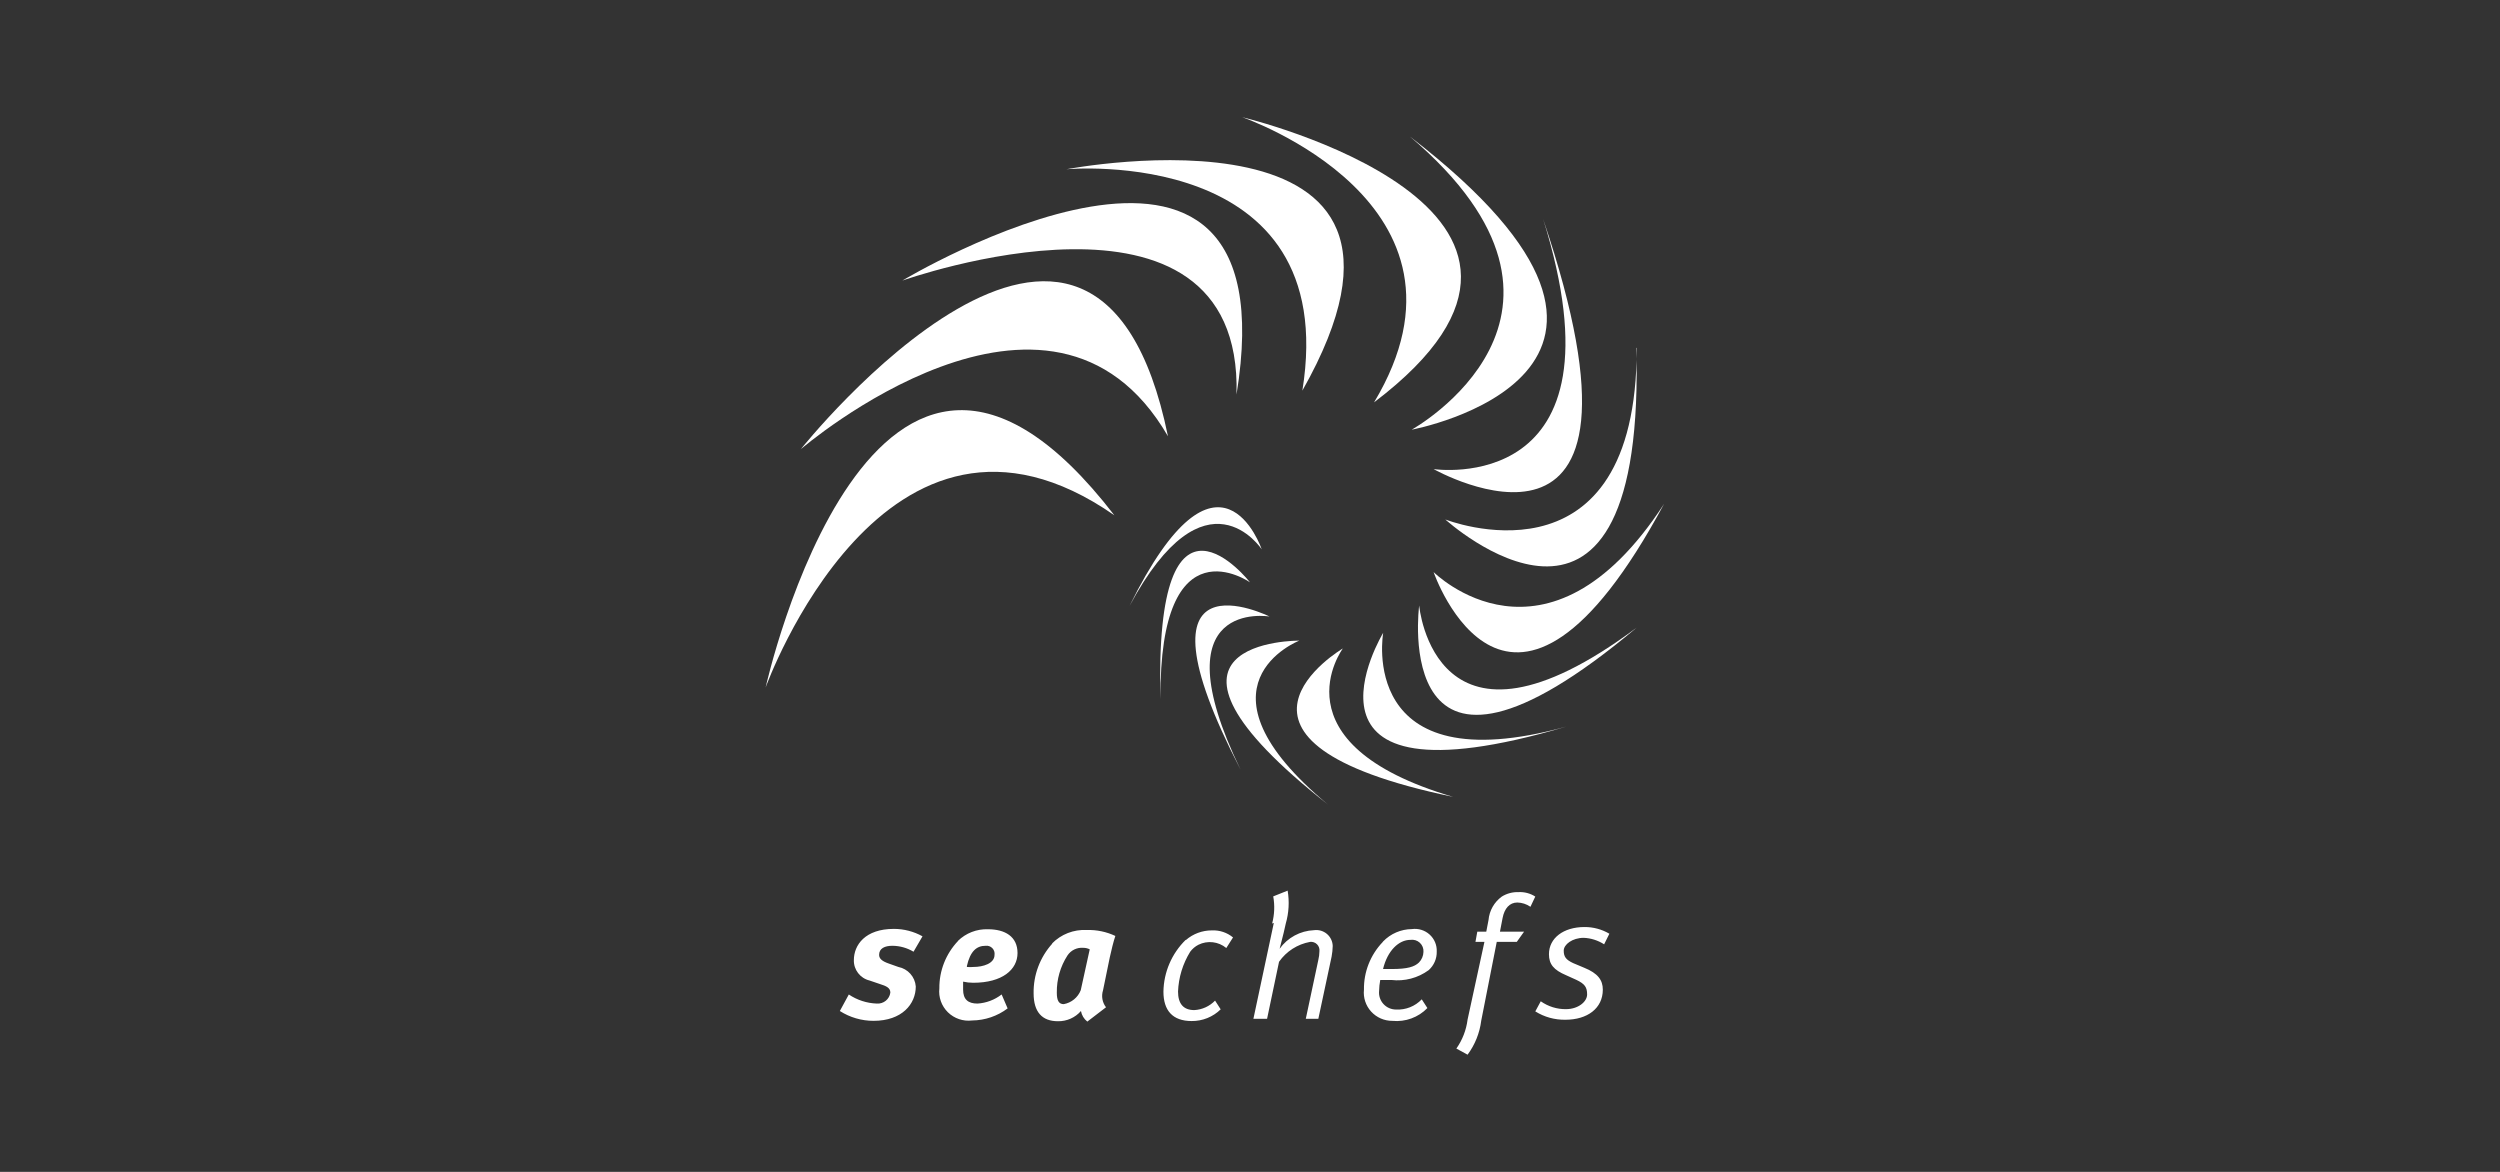 <?xml version="1.0" encoding="UTF-8"?>
<svg width="640px" height="300px" viewBox="0 0 640 300" version="1.1" xmlns="http://www.w3.org/2000/svg" xmlns:xlink="http://www.w3.org/1999/xlink">
    <rect x="0" y="0" width="640" height="300" fill="#333333" stroke="none"/>
    <title>seachefs-dark</title>
    <g id="seachefs-dark" stroke="none" fill="none" fill-rule="evenodd" stroke-width="1">
        <g id="Group" transform="translate(196, 30)" fill="#FFFFFF">
            <path d="M21.298,224.585 L19,228.818 C21.569,230.457 24.563,231.335 27.615,231.335 C34.946,231.335 38.44,227.009 38.44,222.536 C38.252,220.067 36.43,218.024 33.985,217.542 L31.451,216.641 C29.819,216.067 29.053,215.405 29.053,214.451 C29.053,212.788 30.491,212.121 32.453,212.121 C34.362,212.133 36.236,212.66 37.863,213.643 L40.161,209.697 C37.923,208.453 35.401,207.798 32.836,207.795 C25.464,207.795 22.589,211.934 22.589,215.786 C22.521,218.253 24.199,220.432 26.613,221.014 L29.147,221.875 C30.974,222.442 31.929,222.917 31.929,224.105 C31.706,225.799 30.197,227.029 28.481,226.915 C25.912,226.827 23.42,226.019 21.292,224.585 L21.298,224.585 Z M49.259,210.886 C46.148,214.164 44.433,218.511 44.474,223.016 C44.223,225.283 45.029,227.539 46.662,229.142 C48.295,230.745 50.575,231.518 52.854,231.242 C56.142,231.212 59.336,230.129 61.952,228.151 L60.42,224.579 C58.643,225.958 56.489,226.772 54.239,226.915 C51.799,226.915 50.556,225.82 50.556,223.344 L50.556,221.301 C51.404,221.488 52.264,221.588 53.143,221.588 C60.609,221.588 64.486,218.21 64.486,213.977 C64.486,209.744 61.28,207.888 56.92,207.888 C54.045,207.79 51.256,208.874 49.212,210.886 L49.259,210.886 L49.259,210.886 Z M51.51,217.355 C52.376,213.456 54.05,212.121 56.301,212.121 C56.94,212.041 57.581,212.263 58.032,212.72 C58.483,213.177 58.693,213.818 58.599,214.451 C58.599,216.641 55.724,217.542 53.19,217.542 C52.647,217.592 52.1,217.592 51.557,217.542 L51.51,217.355 L51.51,217.355 Z M73.396,211.553 C70.236,215.048 68.524,219.601 68.605,224.298 C68.605,229.052 70.762,231.435 74.834,231.435 C77.091,231.473 79.249,230.515 80.726,228.818 C80.912,229.891 81.491,230.856 82.353,231.529 L87.138,227.864 C86.186,226.63 85.9,225.013 86.372,223.531 L88.098,215.118 C88.481,213.362 89.053,210.979 89.53,209.604 C87.245,208.525 84.734,208.003 82.205,208.081 C78.872,207.904 75.624,209.171 73.302,211.553 L73.396,211.553 L73.396,211.553 Z M74.545,224.105 C74.496,220.739 75.445,217.432 77.273,214.597 C78.164,213.253 79.725,212.502 81.339,212.642 C81.911,212.642 82.465,212.777 82.972,213.028 L80.673,223.49 C79.943,225.353 78.292,226.705 76.313,227.062 C75.075,227.062 74.545,226.154 74.545,224.158 L74.545,224.105 L74.545,224.105 Z M124.869,230.82 L130.096,206.278 L129.666,206.419 C130.267,204.153 130.367,201.782 129.948,199.475 L133.637,198 C134.109,200.81 133.95,203.679 133.16,206.419 L132.63,208.749 C132.512,209.299 132.229,210.376 131.97,211.377 L131.581,212.888 C133.618,210.033 136.871,208.275 140.39,208.128 C141.579,207.966 142.78,208.315 143.694,209.087 C144.607,209.86 145.146,210.982 145.175,212.174 C145.158,213.081 145.057,213.989 144.892,214.884 L141.492,230.82 L138.281,230.82 L141.492,215.739 C141.669,215.007 141.763,214.258 141.775,213.503 C141.852,212.852 141.624,212.202 141.158,211.739 C140.692,211.276 140.038,211.05 139.383,211.126 C136.159,211.711 133.3,213.542 131.433,216.219 L128.369,230.82 L124.875,230.82 L124.869,230.82 Z M101.84,223.877 C101.912,218.881 103.959,214.114 107.538,210.605 L107.585,210.652 C109.428,209.05 111.796,208.172 114.244,208.181 C116.211,208.091 118.14,208.734 119.654,209.984 L117.933,212.695 C115.934,211.031 113.132,210.702 110.797,211.858 C109.965,212.287 109.243,212.899 108.687,213.649 C106.792,216.721 105.721,220.224 105.576,223.824 C105.576,226.968 106.967,228.584 109.742,228.584 C111.76,228.474 113.661,227.605 115.057,226.154 L116.495,228.391 C114.52,230.331 111.848,231.41 109.07,231.388 C104.138,231.388 101.84,228.631 101.84,223.877 L101.84,223.877 Z M157.962,211.173 C154.825,214.453 153.105,218.825 153.172,223.35 C152.954,225.397 153.624,227.439 155.014,228.964 C156.405,230.49 158.384,231.354 160.455,231.341 C163.788,231.665 167.087,230.458 169.412,228.063 L167.968,225.826 C166.274,227.611 163.876,228.568 161.41,228.443 C160.175,228.449 158.995,227.935 158.164,227.027 C157.332,226.12 156.927,224.905 157.049,223.684 C157.067,222.747 157.167,221.804 157.344,220.873 L160.166,220.873 C163.564,221.275 166.989,220.375 169.742,218.356 C171.096,217.147 171.85,215.41 171.804,213.602 C171.878,211.951 171.209,210.352 169.978,209.24 C168.747,208.128 167.082,207.618 165.434,207.847 C162.643,207.876 159.983,209.025 158.057,211.032 L157.962,211.173 L157.962,211.173 Z M176.831,238.431 C178.381,236.224 179.365,233.677 179.701,231.008 L184.014,211.126 L181.716,211.126 L182.187,208.509 L184.486,208.509 L185.063,205.517 C185.273,203.125 186.513,200.94 188.463,199.522 C189.742,198.726 191.221,198.334 192.73,198.381 C194.25,198.299 195.758,198.697 197.031,199.522 L195.794,202.139 C194.808,201.452 193.639,201.071 192.435,201.044 C190.479,201.044 189.135,202.52 188.658,205.037 L187.986,208.509 L194.162,208.509 L192.294,211.126 L187.167,211.126 L183.195,231.294 C182.8,234.446 181.597,237.443 179.701,240 L176.831,238.431 L176.831,238.431 Z M198.434,226.33 L197.037,228.917 C199.341,230.364 202.022,231.101 204.745,231.054 C210.343,231.054 214.321,228.156 214.321,223.35 C214.321,220.926 213.083,219.164 209.536,217.735 L206.707,216.547 C204.886,215.692 204.315,214.931 204.315,213.362 C204.315,211.793 206.519,210.084 209.441,210.084 C211.298,210.166 213.095,210.739 214.656,211.746 L216,209.036 C214.073,207.9 211.871,207.307 209.63,207.32 C204.22,207.32 200.532,210.177 200.532,214.264 C200.532,216.881 201.775,218.309 204.892,219.644 L207.52,220.832 C209.724,221.875 210.302,222.735 210.302,224.585 C210.302,226.441 208.004,228.344 204.886,228.344 C202.575,228.368 200.316,227.663 198.434,226.33 L198.434,226.33 Z M158.057,218.075 C159.206,213.315 162.123,210.605 165.051,210.605 C165.932,210.472 166.825,210.745 167.478,211.347 C168.131,211.949 168.472,212.814 168.404,213.696 C168.376,214.711 167.963,215.679 167.249,216.406 C166.1,217.501 164.333,218.069 160.308,218.069 L158.057,218.069 L158.057,218.075 Z" id="Shape"></path>
            <path d="M223,59.149 C223,60.114 222.988,61.061 222.964,61.99 C224.237,148.632 174,102.982 174,102.982 C174,102.982 221.512,121.743 222.97,61.99 C222.955,60.993 222.933,59.996 222.904,59 L223,59.143 L223,59.149 Z" id="Path" fill-rule="nonzero"></path>
            <path d="M199.018,26 C221.432,97.628 171,90.088 171,90.088 C171,90.088 232.506,124.8 199.018,26.006 L199.018,26 Z" id="Path" fill-rule="nonzero"></path>
            <path d="M165,5.006 C218.541,50.507 165.386,80 165.386,80 C165.386,80 243.524,65.518 165,5 L165,5.006 Z" id="Path" fill-rule="nonzero"></path>
            <path d="M122,0 C122,0 186.345,22.023 155.763,73 C220.974,23.545 122,0 122,0 Z" id="Path" fill-rule="nonzero"></path>
            <path d="M77,13.33 C77,13.33 147.586,6.821 137.405,70 C180.77,-6.581 77,13.33 77,13.33 L77,13.33 Z" id="Path" fill-rule="nonzero"></path>
            <path d="M35,41.83 C35,41.83 122.209,10.71 120.548,71 C135.135,-18.366 35,41.83 35,41.83 L35,41.83 Z" id="Path" fill-rule="nonzero"></path>
            <path d="M9,85 C9,85 73.013,29.892 103,81.689 C84.316,-9.503 9,85 9,85 Z" id="Path" fill-rule="nonzero"></path>
            <path d="M0,146 C0,146 30.51,61.016 89.276,101.914 C27.591,21.823 0,146 0,146 Z M93.148,125.147 C112.654,88.773 127,110.629 127,110.629 C127,110.629 116.096,78.534 93.148,125.147 L93.148,125.147 Z" id="Shape" fill-rule="nonzero"></path>
            <path d="M101.081,149 C100.736,102.738 124,119.082 124,119.082 C124,119.082 99.411,87.568 101.081,149 Z" id="Path" fill-rule="nonzero"></path>
            <path d="M121.568,167 C100.209,122.938 129,127.829 129,127.829 C129,127.829 91.747,109.316 121.568,167 Z" id="Path" fill-rule="nonzero"></path>
            <path d="M136.631,134 C136.631,134 90.162,133.613 144,176 C107.203,145.432 136.625,134 136.625,134 L136.631,134 Z" id="Path" fill-rule="nonzero"></path>
            <path d="M176,174 C129.671,160.367 147.777,136 147.777,136 C147.777,136 107.467,159.753 176,174 Z" id="Path" fill-rule="nonzero"></path>
            <path d="M158.096,132 C158.096,132 130.187,178.109 205,156 C151.179,170.85 158.096,132 158.096,132 Z" id="Path" fill-rule="nonzero"></path>
            <path d="M223,130.662 C171.175,169.34 167.307,125 167.307,125 C167.307,125 159.471,184.036 223,130.662 Z" id="Path" fill-rule="nonzero"></path>
            <path d="M230,99 C199.852,145.354 171,116.446 171,116.446 C171,116.446 190.326,172.741 230,99 L230,99 Z" id="Path" fill-rule="nonzero"></path>
        </g>
    </g>
</svg>